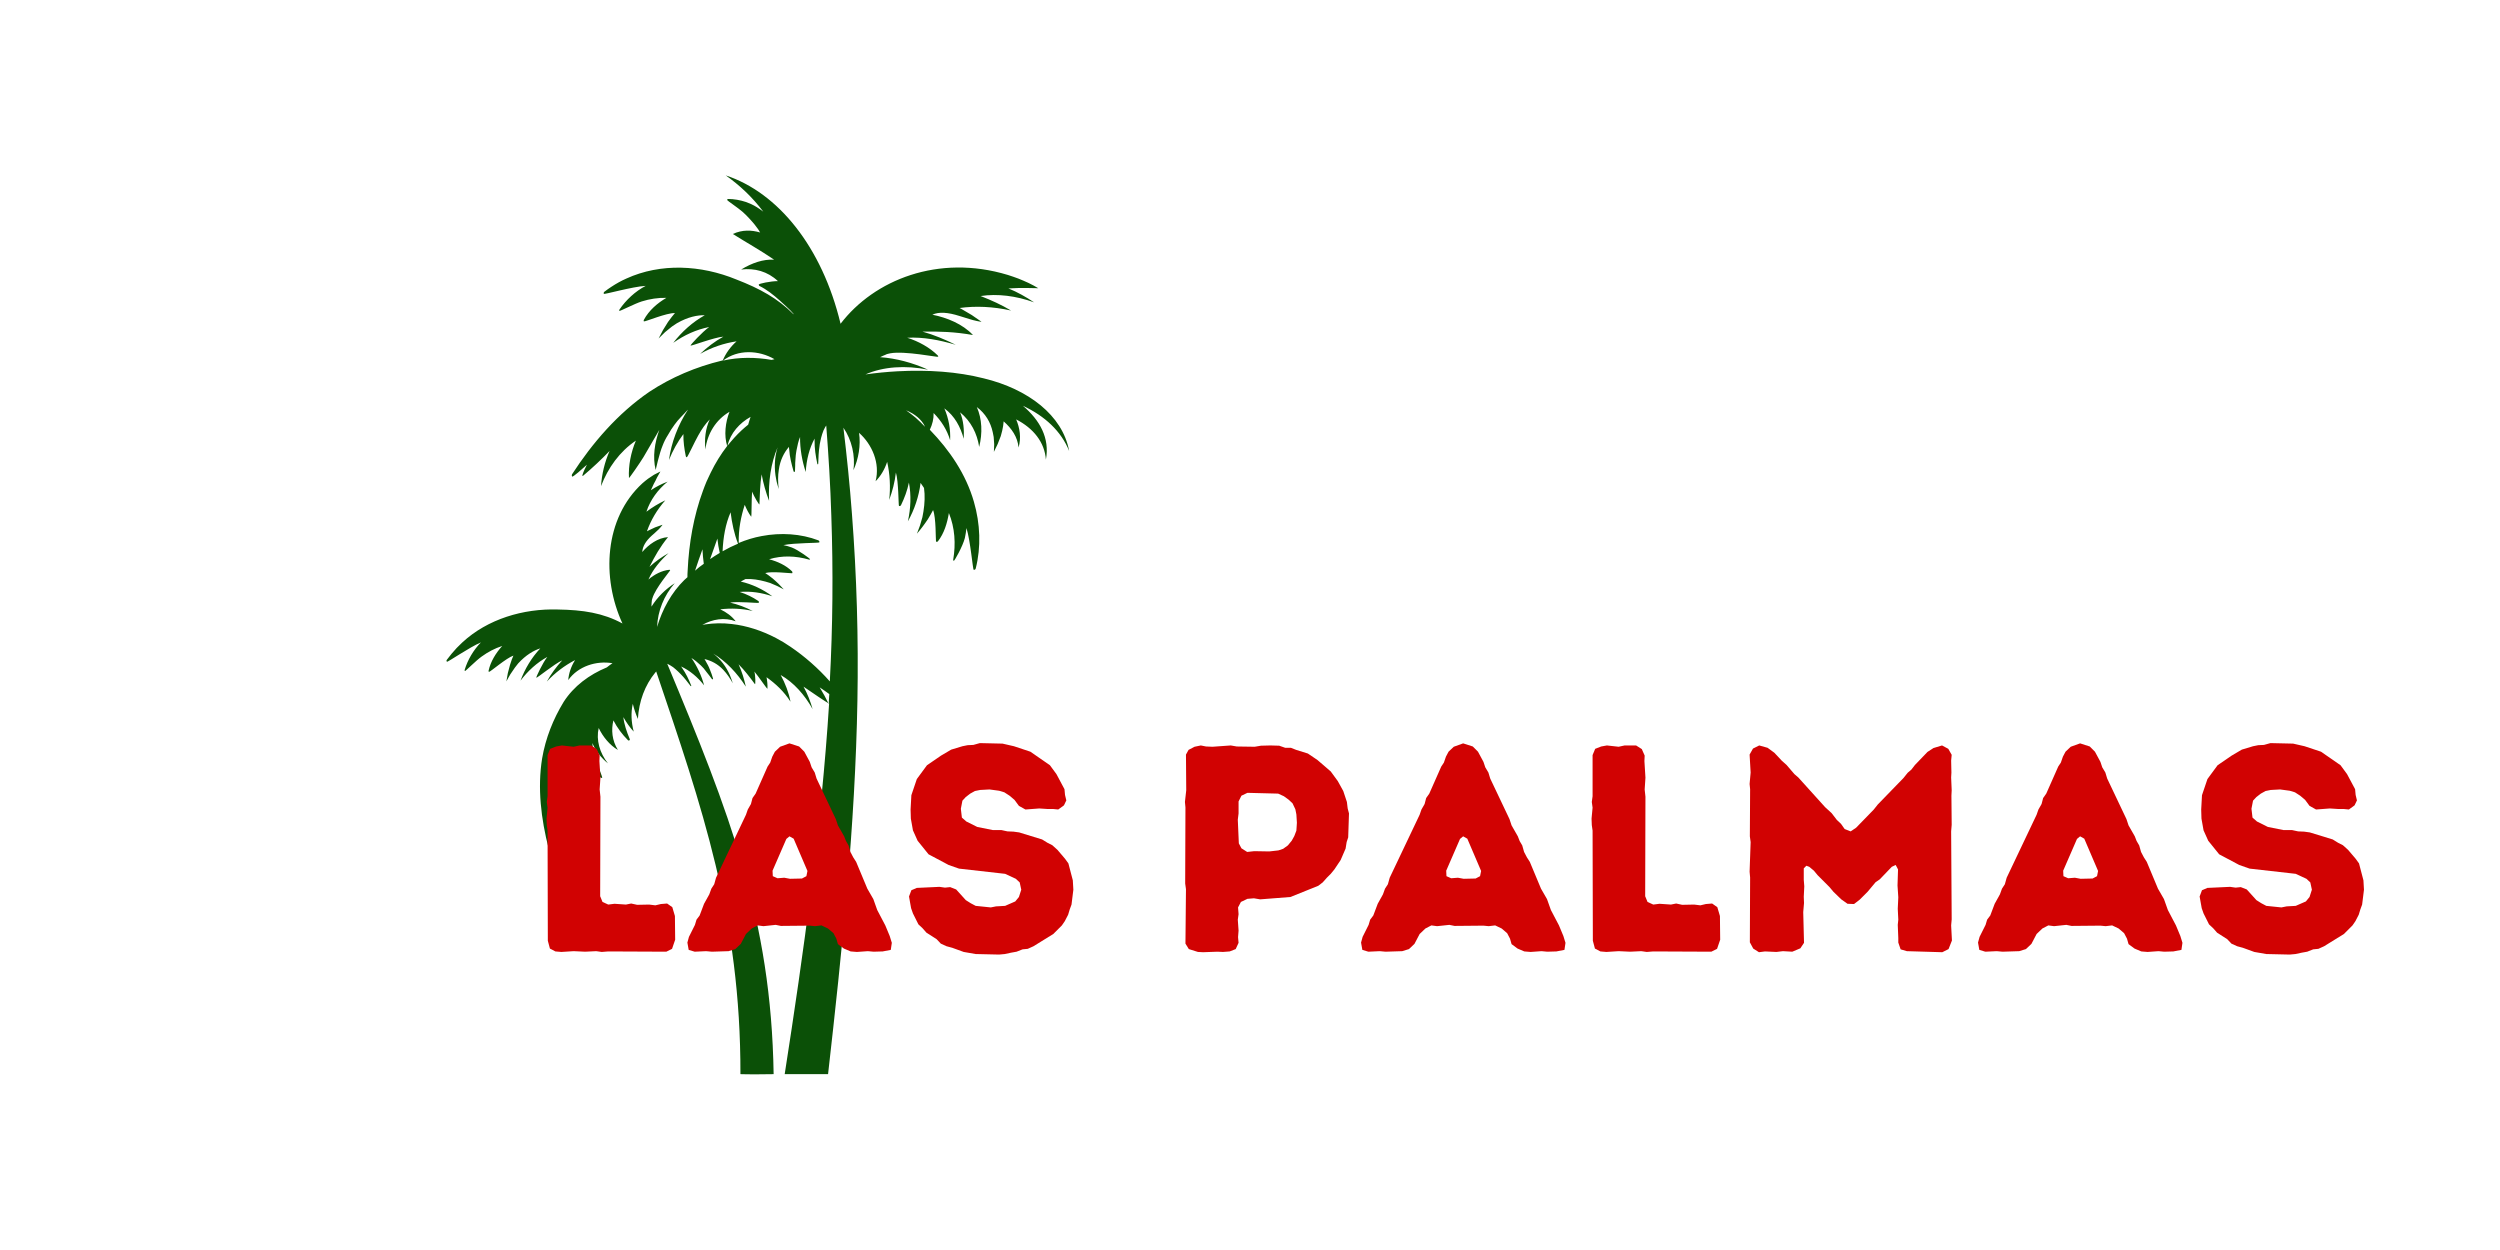 <svg xmlns="http://www.w3.org/2000/svg" xmlns:xlink="http://www.w3.org/1999/xlink" width="200" zoomAndPan="magnify" viewBox="0 0 150 75" height="100" preserveAspectRatio="xMidYMid meet" version="1.0"><defs><g/><clipPath id="2cf24b014f"><path d="M 26.777 10.461 L 64.277 10.461 L 64.277 64.461 L 26.777 64.461 Z M 26.777 10.461 " clip-rule="nonzero"/></clipPath></defs><g clip-path="url(#2cf24b014f)"><path fill="#0b5007" d="M 61.375 24.348 C 62.691 24.957 63.68 25.883 64.148 27.059 C 63.758 24.914 61.68 23.344 59.031 22.703 C 57.453 22.301 55.68 22.18 53.852 22.277 C 53.219 22.312 52.578 22.375 51.926 22.465 C 52.992 21.996 54.332 21.906 55.68 22.18 C 54.766 21.766 53.766 21.496 52.805 21.43 C 52.828 21.418 52.84 21.418 52.859 21.406 C 52.949 21.363 53.035 21.32 53.121 21.289 C 53.164 21.266 53.219 21.242 53.262 21.234 C 53.316 21.223 53.359 21.211 53.414 21.199 C 54.277 21.039 56.277 21.449 56.289 21.406 C 56.301 21.387 56.289 21.352 56.27 21.332 C 55.789 20.852 55.113 20.48 54.438 20.266 C 55.375 20.211 56.355 20.395 57.344 20.688 C 56.715 20.375 56.039 20.09 55.344 19.895 C 56.367 19.883 57.27 19.906 58.379 20.102 C 57.758 19.438 56.812 19.055 55.941 18.883 C 56.332 18.695 56.887 18.742 57.562 18.957 C 57.758 19.023 57.988 19.09 58.195 19.152 C 58.336 19.207 58.945 19.34 58.879 19.297 C 58.75 19.207 58.422 18.98 58.305 18.902 C 58.109 18.785 57.891 18.652 57.695 18.543 L 57.574 18.48 C 58.531 18.348 59.578 18.391 60.664 18.633 C 60.098 18.293 59.48 18.012 58.836 17.762 C 59.848 17.609 60.961 17.75 62.047 18.141 C 61.57 17.824 61.059 17.531 60.504 17.305 C 60.512 17.305 60.523 17.305 60.535 17.305 C 60.719 17.293 60.918 17.293 61.102 17.281 C 61.297 17.281 61.492 17.281 61.688 17.281 C 61.887 17.281 62.09 17.293 62.297 17.293 C 62.113 17.184 61.918 17.074 61.711 16.977 C 61.516 16.891 61.309 16.793 61.102 16.715 C 60.895 16.641 60.688 16.562 60.469 16.496 C 56.301 15.234 52.445 16.793 50.434 19.426 C 49.324 14.801 46.676 11.555 43.543 10.523 C 44.371 11.109 45.133 11.816 45.797 12.699 C 45.676 12.602 45.535 12.512 45.402 12.426 C 45.195 12.297 44.98 12.199 44.762 12.121 C 44.402 12.004 44.043 11.938 43.672 11.938 C 43.652 11.938 43.629 11.969 43.629 12.004 C 43.629 12.035 44.281 12.469 44.566 12.719 C 44.707 12.852 44.848 12.98 44.98 13.133 L 45.176 13.352 C 45.242 13.43 45.305 13.504 45.359 13.582 C 45.449 13.688 45.535 13.82 45.609 13.949 C 45.09 13.797 44.531 13.777 43.969 14.039 C 44.816 14.57 45.621 15.016 46.449 15.582 C 45.797 15.539 45.109 15.781 44.469 16.172 C 45.273 16.074 46.059 16.281 46.676 16.867 C 46.23 16.867 45.523 17.02 45.523 17.074 C 45.523 17.109 45.555 17.152 45.555 17.152 C 46.004 17.367 46.395 17.684 46.785 18.031 C 47.059 18.293 47.375 18.543 47.625 18.848 C 47.613 18.848 47.613 18.848 47.602 18.848 C 46.676 17.914 45.59 17.312 44.184 16.77 C 42.062 15.898 39.645 15.77 37.578 16.715 C 37.273 16.848 36.969 17.02 36.684 17.207 C 36.543 17.293 36.402 17.402 36.27 17.5 C 36.227 17.52 36.215 17.574 36.227 17.629 C 36.25 17.684 37.945 17.195 38.742 17.152 C 38.121 17.477 37.566 17.988 37.164 18.578 C 37.152 18.598 37.141 18.633 37.164 18.652 C 37.184 18.688 38.078 18.219 38.504 18.086 C 38.992 17.934 39.48 17.859 39.984 17.871 C 39.449 18.184 38.938 18.621 38.633 19.188 C 38.621 19.219 38.609 19.25 38.633 19.285 C 38.73 19.305 40.004 18.762 40.496 18.785 C 40.43 18.859 40.363 18.938 40.309 19.012 L 40.082 19.316 C 39.984 19.469 39.875 19.645 39.777 19.809 C 39.723 19.914 39.57 20.199 39.516 20.309 C 39.602 20.223 39.82 20.016 39.906 19.926 C 40.035 19.816 40.188 19.699 40.32 19.59 L 40.613 19.395 C 41.277 19.012 41.855 18.902 42.289 18.914 C 41.562 19.316 40.906 19.906 40.395 20.57 C 41.059 20.102 41.777 19.773 42.551 19.621 C 42.137 19.914 41.418 20.699 41.43 20.734 C 41.465 20.777 42.836 20.242 43.402 20.199 C 42.891 20.48 42.422 20.84 42.008 21.234 C 42.703 20.84 43.445 20.59 44.195 20.48 C 43.836 20.797 43.543 21.199 43.367 21.625 C 43.348 21.625 43.336 21.625 43.312 21.637 C 41.77 22.008 40.277 22.637 38.961 23.508 C 37.066 24.805 35.543 26.578 34.32 28.461 C 34.301 28.504 34.301 28.547 34.332 28.594 C 34.375 28.637 34.965 28.113 35.215 27.883 C 35.105 28.09 35.008 28.297 34.941 28.516 C 34.93 28.539 34.965 28.57 34.984 28.547 C 35.562 28.059 36.062 27.59 36.574 27.059 C 36.281 27.723 36.105 28.461 36.062 29.168 C 36.477 28.07 37.184 27.09 38.152 26.438 C 37.859 27.133 37.695 27.93 37.738 28.68 C 37.762 28.691 38.383 27.797 38.609 27.426 C 38.84 27.023 39.328 26.188 39.559 25.793 C 39.285 26.555 39.145 27.406 39.34 28.199 C 39.34 28.199 39.559 27.199 39.754 26.742 C 39.84 26.512 39.949 26.297 40.082 26.09 C 40.199 25.871 40.332 25.676 40.473 25.48 C 40.699 25.152 41.004 24.891 41.266 24.586 C 41.266 24.586 41.266 24.586 41.266 24.598 C 40.68 25.5 40.277 26.555 40.137 27.602 C 40.363 27.035 40.656 26.512 41.004 26.043 C 40.996 26.5 41.059 26.938 41.148 27.371 C 41.16 27.406 41.168 27.426 41.203 27.438 C 41.246 27.461 41.68 26.5 41.898 26.121 C 42.105 25.75 42.332 25.414 42.586 25.164 C 42.324 25.719 42.258 26.371 42.324 26.969 C 42.434 26.023 42.953 25.184 43.77 24.707 C 43.52 25.348 43.434 26.121 43.629 26.762 C 43.25 27.254 42.922 27.785 42.641 28.363 C 42.551 28.539 42.477 28.723 42.387 28.906 C 42.312 29.094 42.234 29.277 42.172 29.461 C 41.625 30.941 41.332 32.586 41.258 34.262 C 41.246 34.383 41.246 34.516 41.246 34.633 C 41.18 34.688 41.113 34.754 41.051 34.809 C 40.297 35.547 39.742 36.551 39.426 37.617 C 39.461 36.66 39.84 35.723 40.484 34.992 C 39.93 35.352 39.438 35.832 39.09 36.398 C 39.09 36.387 39.09 36.363 39.09 36.355 C 39.09 36.277 39.09 36.203 39.102 36.125 C 39.102 36.082 39.113 36.047 39.113 36.004 C 39.121 35.973 39.133 35.93 39.145 35.895 C 39.328 35.277 40.234 34.23 40.211 34.211 C 40.199 34.188 40.18 34.188 40.156 34.188 C 39.711 34.23 39.254 34.469 38.906 34.773 C 39.176 34.156 39.613 33.645 40.113 33.188 C 39.711 33.414 39.32 33.688 38.969 34.012 C 39.297 33.359 39.602 32.816 40.082 32.227 C 39.473 32.27 38.926 32.664 38.535 33.121 C 38.555 32.781 38.754 32.457 39.102 32.141 C 39.211 32.055 39.32 31.945 39.426 31.848 C 39.504 31.793 39.785 31.477 39.742 31.488 C 39.645 31.52 39.406 31.605 39.309 31.641 C 39.168 31.707 39.023 31.77 38.895 31.836 L 38.816 31.879 C 39.047 31.215 39.418 30.586 39.918 30.02 C 39.523 30.203 39.145 30.434 38.785 30.703 C 39.016 29.996 39.473 29.375 40.059 28.898 C 39.711 29.027 39.363 29.203 39.047 29.418 C 39.047 29.41 39.059 29.41 39.059 29.398 C 39.113 29.277 39.176 29.156 39.23 29.027 C 39.297 28.906 39.363 28.789 39.418 28.656 C 39.48 28.539 39.559 28.418 39.625 28.289 C 39.492 28.352 39.363 28.418 39.242 28.484 C 39.121 28.559 39.004 28.637 38.883 28.723 C 38.762 28.809 38.656 28.906 38.547 28.996 C 36.25 31.098 36.086 34.676 37.348 37.41 C 36.184 36.777 34.984 36.594 33.461 36.57 C 31.395 36.508 29.262 37.137 27.734 38.551 C 27.508 38.758 27.289 38.988 27.094 39.227 C 26.996 39.348 26.91 39.469 26.812 39.586 C 26.777 39.621 26.789 39.672 26.812 39.707 C 26.844 39.75 28.184 38.824 28.855 38.543 C 28.41 39 28.062 39.586 27.879 40.195 C 27.867 40.219 27.879 40.238 27.898 40.262 C 27.922 40.285 28.562 39.629 28.902 39.391 C 29.281 39.117 29.684 38.902 30.133 38.758 C 29.75 39.184 29.434 39.695 29.316 40.238 C 29.305 40.262 29.316 40.293 29.336 40.316 C 29.434 40.305 30.383 39.477 30.805 39.336 C 30.773 39.414 30.742 39.5 30.707 39.574 L 30.598 39.902 C 30.555 40.055 30.512 40.23 30.469 40.391 C 30.445 40.5 30.402 40.773 30.383 40.883 C 30.438 40.785 30.566 40.543 30.621 40.457 C 30.707 40.328 30.805 40.184 30.895 40.055 L 31.09 39.805 C 31.559 39.293 32.035 39.02 32.418 38.902 C 31.895 39.457 31.492 40.133 31.23 40.84 C 31.676 40.25 32.211 39.762 32.84 39.414 C 32.559 39.773 32.156 40.633 32.176 40.664 C 32.223 40.695 33.254 39.836 33.734 39.621 C 33.375 40.012 33.059 40.438 32.809 40.895 C 33.309 40.359 33.875 39.934 34.496 39.609 C 34.496 39.609 34.496 39.609 34.496 39.621 C 34.266 39.988 34.125 40.402 34.094 40.805 C 34.691 39.969 35.781 39.629 36.75 39.793 C 36.629 39.871 36.52 39.957 36.41 40.043 C 35.355 40.48 34.43 41.164 33.82 42.113 C 33.191 43.145 32.734 44.289 32.527 45.508 C 32.242 47.273 32.461 49.133 32.918 50.906 C 32.93 50.941 32.961 50.973 33.004 50.973 C 33.047 50.973 33.07 50.352 33.07 50.082 C 33.125 50.254 33.199 50.43 33.297 50.602 C 33.309 50.625 33.344 50.625 33.344 50.594 C 33.363 49.992 33.363 49.449 33.344 48.871 C 33.57 49.426 33.918 49.961 34.32 50.406 C 33.887 49.527 33.703 48.566 33.855 47.676 C 34.105 48.25 34.496 48.816 34.965 49.242 C 34.984 49.242 34.789 48.383 34.691 48.035 C 34.582 47.676 34.344 46.914 34.246 46.555 C 34.551 47.152 34.984 47.738 35.562 48.109 C 35.562 48.109 35.082 47.391 34.922 47.023 C 34.832 46.836 34.77 46.652 34.703 46.457 C 34.637 46.27 34.594 46.074 34.551 45.879 C 34.484 45.562 34.496 45.246 34.465 44.934 C 34.672 45.781 35.082 46.629 35.629 47.328 C 35.41 46.871 35.27 46.402 35.184 45.934 C 35.453 46.215 35.746 46.445 36.055 46.664 C 36.074 46.672 36.098 46.684 36.129 46.672 C 36.172 46.664 35.836 45.867 35.738 45.52 C 35.629 45.184 35.551 44.867 35.543 44.582 C 35.727 45.051 36.086 45.488 36.477 45.801 C 35.977 45.172 35.758 44.398 35.922 43.68 C 36.172 44.203 36.586 44.715 37.074 44.996 C 36.719 44.43 36.664 43.789 36.805 43.223 C 37.031 43.668 37.336 44.07 37.676 44.41 C 37.73 44.465 37.816 44.41 37.785 44.344 C 37.598 43.898 37.445 43.453 37.402 43.027 C 37.578 43.344 37.785 43.637 38.023 43.898 C 37.871 43.309 37.848 42.754 37.969 42.23 C 38.043 42.547 38.152 42.852 38.273 43.137 C 38.34 42.07 38.688 41.121 39.32 40.348 C 39.34 40.328 39.363 40.305 39.371 40.285 C 42.117 48.414 44.445 55.078 44.426 64.449 C 44.426 64.449 44.938 64.473 46.418 64.449 C 46.273 55.133 43.762 48.762 40.035 39.828 C 40.047 39.828 40.047 39.828 40.059 39.836 C 40.113 39.859 40.168 39.891 40.223 39.926 L 40.387 40.031 C 40.484 40.109 40.613 40.219 40.699 40.305 C 40.746 40.348 40.809 40.414 40.852 40.457 C 41.059 40.664 41.234 40.902 41.43 41.152 C 41.453 41.188 41.496 41.164 41.473 41.133 C 41.332 40.773 41.148 40.391 40.918 40.066 C 40.898 40.043 40.887 40.012 40.863 39.988 C 41.387 40.23 41.855 40.621 42.246 41.121 C 42.094 40.543 41.832 39.98 41.484 39.477 C 41.68 39.598 41.867 39.75 42.051 39.926 C 42.105 39.988 42.172 40.043 42.227 40.109 C 42.281 40.176 42.332 40.238 42.387 40.316 C 42.441 40.383 42.496 40.457 42.551 40.523 C 42.551 40.523 42.715 40.742 42.715 40.742 C 42.746 40.785 42.801 40.75 42.781 40.707 C 42.727 40.535 42.672 40.348 42.594 40.176 C 42.562 40.086 42.52 40 42.477 39.914 C 42.434 39.828 42.379 39.738 42.332 39.652 C 42.312 39.621 42.289 39.574 42.27 39.543 C 42.684 39.641 43.062 39.836 43.402 40.195 C 43.617 40.426 43.812 40.707 43.969 41 C 43.914 40.84 43.867 40.676 43.793 40.512 C 43.574 40 43.227 39.543 42.793 39.215 C 43.562 39.672 44.227 40.383 44.75 41.199 C 44.652 40.75 44.512 40.293 44.316 39.859 C 44.676 40.219 44.988 40.633 45.293 41.047 C 45.34 41.102 45.328 40.523 45.262 40.293 C 45.512 40.578 46.047 41.395 46.047 41.316 C 46.059 41.102 46.035 40.859 45.992 40.633 C 46.535 41.023 47.035 41.48 47.43 42.102 C 47.332 41.566 47.113 41 46.84 40.5 C 47.625 40.949 48.277 41.688 48.758 42.547 C 48.625 42.09 48.453 41.633 48.211 41.199 C 48.668 41.512 49.617 42.168 49.746 42.211 C 49.289 49.48 48.211 57.211 47.082 64.449 L 49.684 64.449 C 50.52 57.07 51.316 49.504 51.445 42.023 C 51.512 38.293 51.402 34.547 51.117 30.836 C 50.988 29.105 50.812 27.383 50.605 25.664 C 51.109 26.395 51.324 27.352 51.207 28.211 C 51.512 27.523 51.652 26.73 51.543 25.969 C 52.328 26.664 52.816 27.797 52.535 28.875 C 52.84 28.57 53.078 28.168 53.23 27.711 C 53.395 28.449 53.438 29.223 53.352 29.996 C 53.547 29.473 53.688 28.918 53.754 28.352 C 53.918 28.898 53.906 30.332 53.938 30.355 C 53.98 30.379 54.035 30.355 54.059 30.312 C 54.266 29.887 54.438 29.43 54.535 28.953 C 54.68 29.723 54.645 30.496 54.473 31.281 C 54.863 30.586 55.137 29.777 55.234 28.973 C 55.301 29.082 55.375 29.18 55.441 29.277 C 55.504 29.734 55.484 30.203 55.406 30.691 L 55.344 31.031 C 55.301 31.195 55.246 31.367 55.199 31.531 C 55.156 31.641 55.059 31.914 55.016 32.02 C 55.094 31.934 55.289 31.695 55.352 31.605 C 55.453 31.465 55.57 31.312 55.668 31.16 L 55.855 30.844 C 55.898 30.77 55.941 30.684 55.984 30.605 C 56.168 31.051 56.137 32.379 56.16 32.488 C 56.191 32.523 56.246 32.512 56.277 32.477 C 56.648 32 56.832 31.391 56.934 30.781 C 57.293 31.672 57.355 32.629 57.191 33.59 C 57.191 33.609 57.203 33.645 57.227 33.652 C 57.258 33.676 57.77 32.773 57.891 32.281 C 57.934 32.086 57.965 31.891 57.988 31.684 C 58.227 32.445 58.367 34.176 58.422 34.188 C 58.477 34.199 58.531 34.164 58.543 34.109 C 58.871 32.828 58.816 31.422 58.434 30.105 C 57.957 28.449 56.977 27.012 55.789 25.785 C 55.941 25.469 56.027 25.129 56.016 24.793 C 56.016 24.793 56.016 24.781 56.016 24.781 C 56.477 25.25 56.824 25.793 57.008 26.414 C 57.039 25.75 56.922 25.109 56.66 24.5 C 57.293 24.969 57.629 25.621 57.824 26.328 C 57.855 25.785 57.812 25.238 57.605 24.738 C 58.262 25.281 58.629 26.012 58.75 26.816 C 58.957 25.992 58.926 25.141 58.609 24.422 C 59.129 24.816 59.438 25.336 59.566 25.938 L 59.621 26.219 C 59.633 26.359 59.641 26.512 59.652 26.656 C 59.652 26.754 59.633 27.012 59.633 27.113 C 59.688 27.012 59.805 26.742 59.859 26.645 C 59.914 26.492 59.992 26.316 60.047 26.164 L 60.133 25.84 C 60.176 25.652 60.207 25.469 60.219 25.281 C 60.699 25.707 61.059 26.219 61.113 26.852 C 61.285 26.262 61.188 25.676 60.969 25.164 C 62.004 25.695 62.68 26.535 62.754 27.578 C 62.996 26.285 62.387 25.207 61.375 24.348 Z M 49.137 25.012 Z M 43.379 21.637 C 44.281 20.949 45.523 21.004 46.469 21.551 C 46.418 21.559 46.363 21.582 46.297 21.594 C 45.34 21.43 44.348 21.418 43.379 21.637 Z M 45.035 25.012 C 44.98 25.164 44.938 25.316 44.891 25.48 C 44.762 25.586 44.629 25.695 44.5 25.816 C 44.195 26.098 43.914 26.414 43.641 26.754 C 43.836 25.969 44.379 25.379 45.035 25.012 Z M 43.836 30.738 C 43.914 31.379 44.055 32.043 44.281 32.621 C 43.969 32.75 43.66 32.902 43.355 33.078 C 43.391 32.238 43.531 31.434 43.836 30.738 Z M 43.043 32.316 C 43.074 32.598 43.117 32.891 43.184 33.176 C 42.988 33.293 42.793 33.414 42.605 33.547 C 42.758 33.121 42.934 32.629 43.043 32.316 Z M 41.703 34.242 C 41.844 33.805 41.996 33.383 42.148 32.957 C 42.16 33.25 42.191 33.547 42.227 33.828 C 42.039 33.957 41.867 34.09 41.703 34.242 Z M 49.734 42.023 C 49.734 42.102 49.727 42.176 49.727 42.242 C 49.562 41.895 49.379 41.566 49.18 41.242 C 49.379 41.371 49.574 41.512 49.758 41.645 C 49.746 41.773 49.746 41.895 49.734 42.023 Z M 49.789 40.883 C 49.082 40.086 48.289 39.391 47.438 38.812 C 47.297 38.715 47.145 38.629 47.004 38.531 C 46.852 38.445 46.699 38.355 46.559 38.281 C 45.707 37.836 44.793 37.539 43.902 37.441 C 43.355 37.375 42.824 37.387 42.301 37.465 C 42.246 37.477 42.191 37.484 42.137 37.496 C 42.738 37.148 43.477 37.027 44.141 37.277 C 43.914 36.973 43.586 36.734 43.215 36.559 C 43.859 36.484 44.512 36.508 45.164 36.66 C 44.738 36.441 44.281 36.266 43.805 36.156 C 44.281 36.07 45.492 36.203 45.523 36.168 C 45.547 36.137 45.535 36.082 45.5 36.059 C 45.164 35.832 44.785 35.645 44.379 35.516 C 45.043 35.461 45.699 35.559 46.34 35.777 C 45.785 35.363 45.121 35.047 44.445 34.895 C 44.543 34.852 44.629 34.785 44.73 34.742 C 45.121 34.723 45.523 34.785 45.926 34.895 L 46.211 34.98 C 46.34 35.035 46.492 35.102 46.621 35.156 C 46.711 35.199 46.938 35.32 47.027 35.363 C 46.949 35.285 46.773 35.09 46.711 35.027 C 46.602 34.926 46.48 34.809 46.363 34.711 L 46.109 34.516 C 46.047 34.469 45.98 34.426 45.914 34.383 C 46.309 34.262 47.43 34.406 47.527 34.395 C 47.559 34.363 47.547 34.316 47.527 34.285 C 47.156 33.914 46.645 33.688 46.145 33.555 C 46.93 33.316 47.746 33.348 48.551 33.578 C 48.57 33.578 48.594 33.578 48.605 33.555 C 48.625 33.535 47.906 33 47.504 32.848 C 47.34 32.793 47.18 32.738 47.004 32.707 C 47.668 32.566 49.148 32.586 49.16 32.543 C 49.18 32.5 49.148 32.445 49.105 32.422 C 48.051 32.02 46.852 31.945 45.699 32.164 C 45.23 32.25 44.773 32.391 44.324 32.578 C 44.305 31.75 44.457 30.996 44.684 30.289 C 44.793 30.551 44.914 30.789 45.066 30.996 C 45.109 31.074 45.078 29.941 45.133 29.496 C 45.219 29.77 45.566 30.332 45.566 30.258 C 45.59 29.66 45.602 29.039 45.699 28.461 C 45.797 29.004 45.957 29.562 46.145 30.051 C 46.09 28.906 46.254 27.785 46.656 26.84 C 46.469 27.438 46.438 28.113 46.57 28.754 C 46.602 28.953 46.668 29.148 46.723 29.344 C 46.676 28.941 46.668 28.547 46.73 28.18 C 46.809 27.613 47.035 27.164 47.34 26.809 C 47.34 26.859 47.34 26.906 47.352 26.961 C 47.363 27.078 47.375 27.188 47.387 27.297 C 47.406 27.406 47.43 27.523 47.449 27.633 C 47.492 27.852 47.559 28.07 47.613 28.277 C 47.625 28.332 47.699 28.332 47.699 28.266 C 47.699 28.254 47.711 27.949 47.711 27.938 C 47.711 27.828 47.711 27.73 47.723 27.625 C 47.734 27.523 47.734 27.418 47.746 27.316 C 47.754 27.219 47.777 27.121 47.789 27.023 C 47.844 26.73 47.906 26.457 48.004 26.219 C 47.996 26.938 48.125 27.656 48.344 28.32 C 48.387 27.578 48.562 26.895 48.875 26.316 C 48.875 26.348 48.875 26.395 48.875 26.426 C 48.867 26.895 48.941 27.371 49.039 27.828 C 49.051 27.875 49.094 27.875 49.094 27.82 C 49.105 27.461 49.117 27.102 49.172 26.762 C 49.18 26.688 49.191 26.59 49.215 26.512 C 49.234 26.371 49.289 26.188 49.332 26.043 L 49.41 25.828 C 49.441 25.762 49.477 25.695 49.508 25.633 C 49.531 25.598 49.551 25.566 49.574 25.531 C 49.715 27.328 49.824 29.137 49.879 30.934 C 49.996 34.273 49.965 37.582 49.789 40.883 Z M 54.93 25.055 C 54.754 24.902 54.559 24.762 54.363 24.617 C 54.895 24.836 55.309 25.176 55.504 25.609 C 55.32 25.414 55.125 25.227 54.93 25.055 Z M 54.93 25.055 " fill-opacity="1" fill-rule="nonzero"/></g><g fill="#d10202" fill-opacity="1"><g transform="translate(31.526, 57.086)"><g><path d="M 1.344 -0.641 L 1.469 -0.172 L 1.797 0 L 2.156 0.031 L 2.891 -0.016 L 3.578 0.016 L 4.25 -0.016 L 4.578 0.031 L 4.969 0 L 8.453 0.016 L 8.797 -0.156 L 8.984 -0.703 L 8.969 -2.125 L 8.812 -2.656 L 8.5 -2.875 L 8.125 -2.844 L 7.797 -2.766 L 7.422 -2.812 L 6.703 -2.797 L 6.344 -2.875 L 6.031 -2.812 L 5.344 -2.859 L 4.969 -2.812 L 4.625 -2.969 L 4.484 -3.312 L 4.5 -9.281 L 4.453 -9.719 L 4.5 -10.422 L 4.438 -11.422 L 4.453 -11.75 L 4.281 -12.141 L 3.938 -12.359 L 3.25 -12.359 L 2.891 -12.281 L 2.188 -12.359 L 1.844 -12.297 L 1.484 -12.156 L 1.328 -11.781 L 1.328 -9.312 L 1.281 -8.969 L 1.328 -8.625 L 1.266 -7.969 L 1.281 -7.578 L 1.328 -7.25 Z M 1.344 -0.641 "/></g></g></g><g fill="#d10202" fill-opacity="1"><g transform="translate(41.009, 57.086)"><g><path d="M 10.406 0.031 L 11.062 -0.016 L 11.406 0.016 L 11.953 0 L 12.438 -0.094 L 12.5 -0.516 L 12.375 -0.922 L 12.109 -1.562 L 11.625 -2.484 L 11.391 -3.141 L 11.031 -3.766 L 10.359 -5.375 L 10.188 -5.641 L 10.016 -5.969 L 9.906 -6.359 L 9.75 -6.625 L 9.641 -6.906 L 9.266 -7.562 L 9.141 -7.938 L 7.984 -10.375 L 7.875 -10.734 L 7.688 -11.047 L 7.578 -11.375 L 7.25 -11.984 L 6.938 -12.297 L 6.359 -12.484 L 5.797 -12.281 L 5.484 -11.984 L 5.328 -11.688 L 5.203 -11.328 L 5.047 -11.094 L 4.328 -9.469 L 4.141 -9.203 L 4.047 -8.844 L 3.859 -8.516 L 3.75 -8.203 L 1.953 -4.422 L 1.844 -4.031 L 1.672 -3.766 L 1.547 -3.422 L 1.234 -2.859 L 0.969 -2.156 L 0.781 -1.906 L 0.688 -1.594 L 0.328 -0.875 L 0.234 -0.531 L 0.312 -0.094 L 0.672 0.016 L 1.359 -0.016 L 1.703 0.016 L 2.703 -0.016 L 3.109 -0.141 L 3.438 -0.453 L 3.75 -1.047 L 4.094 -1.375 L 4.453 -1.562 L 4.797 -1.516 L 5.531 -1.594 L 5.844 -1.531 L 7.578 -1.547 L 7.891 -1.516 L 8.281 -1.562 L 8.672 -1.375 L 9 -1.094 L 9.172 -0.766 L 9.266 -0.438 L 9.625 -0.172 L 10.031 0 Z M 6.391 -4.359 L 6.047 -4.422 L 5.641 -4.391 L 5.359 -4.516 L 5.344 -4.844 L 6.172 -6.75 L 6.359 -6.906 L 6.609 -6.766 L 7.438 -4.828 L 7.375 -4.516 L 7.109 -4.375 Z M 6.391 -4.359 "/></g></g></g><g fill="#d10202" fill-opacity="1"><g transform="translate(53.807, 57.086)"><g><path d="M 4.734 0.156 L 6.141 0.188 L 6.484 0.156 L 6.844 0.078 L 7.188 0.016 L 7.547 -0.125 L 7.859 -0.156 L 8.203 -0.312 L 9.391 -1.047 L 9.906 -1.562 L 10.078 -1.812 L 10.281 -2.203 L 10.375 -2.516 L 10.484 -2.812 L 10.594 -3.703 L 10.562 -4.266 L 10.297 -5.281 L 10.094 -5.562 L 9.641 -6.094 L 9.328 -6.375 L 9.047 -6.516 L 8.719 -6.719 L 7.344 -7.141 L 7 -7.188 L 6.641 -7.203 L 6.281 -7.281 L 5.766 -7.281 L 4.828 -7.469 L 4.172 -7.797 L 3.906 -8.031 L 3.844 -8.562 L 3.938 -9.047 L 4.141 -9.266 L 4.406 -9.469 L 4.688 -9.625 L 5 -9.688 L 5.562 -9.719 L 6.141 -9.641 L 6.453 -9.547 L 6.766 -9.344 L 7.062 -9.094 L 7.328 -8.734 L 7.719 -8.516 L 8.547 -8.578 L 9.031 -8.547 L 9.375 -8.547 L 9.688 -8.516 L 10.031 -8.766 L 10.172 -9.062 L 10.094 -9.391 L 10.062 -9.734 L 9.578 -10.641 L 9.188 -11.172 L 8.016 -11.984 L 7.031 -12.312 L 6.344 -12.469 L 4.984 -12.5 L 4.594 -12.391 L 4.25 -12.375 L 3.938 -12.312 L 3.266 -12.109 L 2.656 -11.75 L 1.812 -11.172 L 1.203 -10.344 L 0.875 -9.375 L 0.828 -8.516 L 0.844 -7.969 L 0.969 -7.266 L 1.25 -6.641 L 1.906 -5.828 L 3.109 -5.188 L 3.734 -4.969 L 6.5 -4.656 L 7.141 -4.359 L 7.375 -4.141 L 7.469 -3.703 L 7.328 -3.266 L 7.109 -3 L 6.5 -2.734 L 5.953 -2.703 L 5.641 -2.641 L 4.734 -2.734 L 4.438 -2.891 L 4.141 -3.078 L 3.562 -3.719 L 3.203 -3.859 L 2.891 -3.828 L 2.562 -3.875 L 1.203 -3.812 L 0.875 -3.672 L 0.734 -3.297 L 0.797 -2.938 L 0.859 -2.594 L 0.969 -2.281 L 1.297 -1.625 L 1.547 -1.391 L 1.781 -1.125 L 2.391 -0.734 L 2.641 -0.469 L 2.984 -0.312 L 3.328 -0.219 L 4.016 0.031 Z M 4.734 0.156 "/></g></g></g><g fill="#d10202" fill-opacity="1"><g transform="translate(65.053, 57.086)"><g/></g></g><g fill="#d10202" fill-opacity="1"><g transform="translate(69.83, 57.086)"><g><path d="M 2.359 0.047 L 3.219 0.016 L 3.547 0.031 L 3.953 0 L 4.312 -0.141 L 4.484 -0.516 L 4.453 -0.859 L 4.484 -1.25 L 4.438 -1.906 L 4.484 -2.234 L 4.453 -2.641 L 4.625 -2.969 L 5.016 -3.156 L 5.406 -3.188 L 5.781 -3.125 L 7.594 -3.266 L 9.266 -3.938 L 9.531 -4.141 L 9.781 -4.422 L 10.016 -4.656 L 10.234 -4.922 L 10.609 -5.484 L 10.906 -6.172 L 10.969 -6.562 L 11.062 -6.844 L 11.109 -8.281 L 11.031 -8.578 L 10.984 -8.969 L 10.766 -9.625 L 10.438 -10.219 L 10.016 -10.797 L 9.219 -11.484 L 8.641 -11.875 L 7.938 -12.094 L 7.625 -12.219 L 7.281 -12.219 L 6.922 -12.344 L 6.391 -12.359 L 5.828 -12.344 L 5.453 -12.281 L 4.375 -12.297 L 4.016 -12.359 L 2.922 -12.281 L 2.531 -12.297 L 2.219 -12.359 L 1.844 -12.281 L 1.484 -12.094 L 1.328 -11.812 L 1.344 -9.672 L 1.266 -8.969 L 1.297 -8.641 L 1.281 -4.078 L 1.328 -3.734 L 1.297 -0.469 L 1.5 -0.141 L 2.047 0.031 Z M 5 -5.969 L 4.656 -6.188 L 4.5 -6.484 L 4.438 -7.906 L 4.484 -8.281 L 4.484 -9 L 4.656 -9.344 L 5.016 -9.516 L 6.859 -9.469 L 7.203 -9.312 L 7.484 -9.109 L 7.719 -8.891 L 7.891 -8.531 L 7.953 -8.219 L 7.984 -7.719 L 7.953 -7.25 L 7.828 -6.922 L 7.672 -6.641 L 7.438 -6.359 L 7.156 -6.156 L 6.875 -6.062 L 6.328 -6 L 5.422 -6.016 Z M 5 -5.969 "/></g></g></g><g fill="#d10202" fill-opacity="1"><g transform="translate(81.429, 57.086)"><g><path d="M 10.406 0.031 L 11.062 -0.016 L 11.406 0.016 L 11.953 0 L 12.438 -0.094 L 12.5 -0.516 L 12.375 -0.922 L 12.109 -1.562 L 11.625 -2.484 L 11.391 -3.141 L 11.031 -3.766 L 10.359 -5.375 L 10.188 -5.641 L 10.016 -5.969 L 9.906 -6.359 L 9.75 -6.625 L 9.641 -6.906 L 9.266 -7.562 L 9.141 -7.938 L 7.984 -10.375 L 7.875 -10.734 L 7.688 -11.047 L 7.578 -11.375 L 7.25 -11.984 L 6.938 -12.297 L 6.359 -12.484 L 5.797 -12.281 L 5.484 -11.984 L 5.328 -11.688 L 5.203 -11.328 L 5.047 -11.094 L 4.328 -9.469 L 4.141 -9.203 L 4.047 -8.844 L 3.859 -8.516 L 3.75 -8.203 L 1.953 -4.422 L 1.844 -4.031 L 1.672 -3.766 L 1.547 -3.422 L 1.234 -2.859 L 0.969 -2.156 L 0.781 -1.906 L 0.688 -1.594 L 0.328 -0.875 L 0.234 -0.531 L 0.312 -0.094 L 0.672 0.016 L 1.359 -0.016 L 1.703 0.016 L 2.703 -0.016 L 3.109 -0.141 L 3.438 -0.453 L 3.75 -1.047 L 4.094 -1.375 L 4.453 -1.562 L 4.797 -1.516 L 5.531 -1.594 L 5.844 -1.531 L 7.578 -1.547 L 7.891 -1.516 L 8.281 -1.562 L 8.672 -1.375 L 9 -1.094 L 9.172 -0.766 L 9.266 -0.438 L 9.625 -0.172 L 10.031 0 Z M 6.391 -4.359 L 6.047 -4.422 L 5.641 -4.391 L 5.359 -4.516 L 5.344 -4.844 L 6.172 -6.75 L 6.359 -6.906 L 6.609 -6.766 L 7.438 -4.828 L 7.375 -4.516 L 7.109 -4.375 Z M 6.391 -4.359 "/></g></g></g><g fill="#d10202" fill-opacity="1"><g transform="translate(94.227, 57.086)"><g><path d="M 1.344 -0.641 L 1.469 -0.172 L 1.797 0 L 2.156 0.031 L 2.891 -0.016 L 3.578 0.016 L 4.25 -0.016 L 4.578 0.031 L 4.969 0 L 8.453 0.016 L 8.797 -0.156 L 8.984 -0.703 L 8.969 -2.125 L 8.812 -2.656 L 8.5 -2.875 L 8.125 -2.844 L 7.797 -2.766 L 7.422 -2.812 L 6.703 -2.797 L 6.344 -2.875 L 6.031 -2.812 L 5.344 -2.859 L 4.969 -2.812 L 4.625 -2.969 L 4.484 -3.312 L 4.5 -9.281 L 4.453 -9.719 L 4.5 -10.422 L 4.438 -11.422 L 4.453 -11.75 L 4.281 -12.141 L 3.938 -12.359 L 3.25 -12.359 L 2.891 -12.281 L 2.188 -12.359 L 1.844 -12.297 L 1.484 -12.156 L 1.328 -11.781 L 1.328 -9.312 L 1.281 -8.969 L 1.328 -8.625 L 1.266 -7.969 L 1.281 -7.578 L 1.328 -7.25 Z M 1.344 -0.641 "/></g></g></g><g fill="#d10202" fill-opacity="1"><g transform="translate(103.71, 57.086)"><g><path d="M 1.828 0.047 L 2.188 0 L 2.875 0.031 L 3.266 -0.016 L 3.828 0.016 L 4.312 -0.188 L 4.531 -0.516 L 4.484 -2.359 L 4.531 -2.906 L 4.516 -3.281 L 4.547 -3.906 L 4.516 -4.297 L 4.516 -4.984 L 4.672 -5.141 L 4.844 -5.078 L 5.125 -4.844 L 5.344 -4.578 L 6.062 -3.859 L 6.297 -3.578 L 6.766 -3.125 L 7.141 -2.859 L 7.531 -2.844 L 7.875 -3.109 L 8.344 -3.578 L 8.828 -4.156 L 9.078 -4.328 L 9.797 -5.078 L 10.031 -5.188 L 10.172 -4.922 L 10.141 -3.953 L 10.188 -3.25 L 10.156 -2.562 L 10.188 -1.906 L 10.156 -1.594 L 10.188 -0.797 L 10.188 -0.531 L 10.328 -0.125 L 10.703 -0.016 L 12.828 0.047 L 13.203 -0.141 L 13.406 -0.656 L 13.359 -1.562 L 13.391 -1.922 L 13.359 -7.203 L 13.391 -7.594 L 13.375 -9.344 L 13.391 -9.672 L 13.359 -10.438 L 13.375 -10.734 L 13.359 -11.453 L 13.391 -11.797 L 13.188 -12.156 L 12.812 -12.359 L 12.297 -12.203 L 11.938 -11.969 L 11.188 -11.188 L 10.969 -10.906 L 10.75 -10.719 L 10.5 -10.406 L 8.953 -8.812 L 8.719 -8.516 L 7.656 -7.422 L 7.328 -7.203 L 6.969 -7.344 L 6.75 -7.656 L 6.5 -7.891 L 6.188 -8.297 L 5.797 -8.656 L 4.188 -10.438 L 3.953 -10.641 L 3.484 -11.188 L 3.203 -11.438 L 2.75 -11.922 L 2.344 -12.219 L 1.844 -12.359 L 1.469 -12.172 L 1.266 -11.812 L 1.328 -10.734 L 1.266 -10.047 L 1.297 -9.734 L 1.281 -6.906 L 1.328 -6.562 L 1.266 -4.781 L 1.297 -4.438 L 1.281 -0.547 L 1.484 -0.172 Z M 1.828 0.047 "/></g></g></g><g fill="#d10202" fill-opacity="1"><g transform="translate(118.447, 57.086)"><g><path d="M 10.406 0.031 L 11.062 -0.016 L 11.406 0.016 L 11.953 0 L 12.438 -0.094 L 12.5 -0.516 L 12.375 -0.922 L 12.109 -1.562 L 11.625 -2.484 L 11.391 -3.141 L 11.031 -3.766 L 10.359 -5.375 L 10.188 -5.641 L 10.016 -5.969 L 9.906 -6.359 L 9.75 -6.625 L 9.641 -6.906 L 9.266 -7.562 L 9.141 -7.938 L 7.984 -10.375 L 7.875 -10.734 L 7.688 -11.047 L 7.578 -11.375 L 7.25 -11.984 L 6.938 -12.297 L 6.359 -12.484 L 5.797 -12.281 L 5.484 -11.984 L 5.328 -11.688 L 5.203 -11.328 L 5.047 -11.094 L 4.328 -9.469 L 4.141 -9.203 L 4.047 -8.844 L 3.859 -8.516 L 3.75 -8.203 L 1.953 -4.422 L 1.844 -4.031 L 1.672 -3.766 L 1.547 -3.422 L 1.234 -2.859 L 0.969 -2.156 L 0.781 -1.906 L 0.688 -1.594 L 0.328 -0.875 L 0.234 -0.531 L 0.312 -0.094 L 0.672 0.016 L 1.359 -0.016 L 1.703 0.016 L 2.703 -0.016 L 3.109 -0.141 L 3.438 -0.453 L 3.75 -1.047 L 4.094 -1.375 L 4.453 -1.562 L 4.797 -1.516 L 5.531 -1.594 L 5.844 -1.531 L 7.578 -1.547 L 7.891 -1.516 L 8.281 -1.562 L 8.672 -1.375 L 9 -1.094 L 9.172 -0.766 L 9.266 -0.438 L 9.625 -0.172 L 10.031 0 Z M 6.391 -4.359 L 6.047 -4.422 L 5.641 -4.391 L 5.359 -4.516 L 5.344 -4.844 L 6.172 -6.75 L 6.359 -6.906 L 6.609 -6.766 L 7.438 -4.828 L 7.375 -4.516 L 7.109 -4.375 Z M 6.391 -4.359 "/></g></g></g><g fill="#d10202" fill-opacity="1"><g transform="translate(131.244, 57.086)"><g><path d="M 4.734 0.156 L 6.141 0.188 L 6.484 0.156 L 6.844 0.078 L 7.188 0.016 L 7.547 -0.125 L 7.859 -0.156 L 8.203 -0.312 L 9.391 -1.047 L 9.906 -1.562 L 10.078 -1.812 L 10.281 -2.203 L 10.375 -2.516 L 10.484 -2.812 L 10.594 -3.703 L 10.562 -4.266 L 10.297 -5.281 L 10.094 -5.562 L 9.641 -6.094 L 9.328 -6.375 L 9.047 -6.516 L 8.719 -6.719 L 7.344 -7.141 L 7 -7.188 L 6.641 -7.203 L 6.281 -7.281 L 5.766 -7.281 L 4.828 -7.469 L 4.172 -7.797 L 3.906 -8.031 L 3.844 -8.562 L 3.938 -9.047 L 4.141 -9.266 L 4.406 -9.469 L 4.688 -9.625 L 5 -9.688 L 5.562 -9.719 L 6.141 -9.641 L 6.453 -9.547 L 6.766 -9.344 L 7.062 -9.094 L 7.328 -8.734 L 7.719 -8.516 L 8.547 -8.578 L 9.031 -8.547 L 9.375 -8.547 L 9.688 -8.516 L 10.031 -8.766 L 10.172 -9.062 L 10.094 -9.391 L 10.062 -9.734 L 9.578 -10.641 L 9.188 -11.172 L 8.016 -11.984 L 7.031 -12.312 L 6.344 -12.469 L 4.984 -12.5 L 4.594 -12.391 L 4.25 -12.375 L 3.938 -12.312 L 3.266 -12.109 L 2.656 -11.75 L 1.812 -11.172 L 1.203 -10.344 L 0.875 -9.375 L 0.828 -8.516 L 0.844 -7.969 L 0.969 -7.266 L 1.25 -6.641 L 1.906 -5.828 L 3.109 -5.188 L 3.734 -4.969 L 6.5 -4.656 L 7.141 -4.359 L 7.375 -4.141 L 7.469 -3.703 L 7.328 -3.266 L 7.109 -3 L 6.5 -2.734 L 5.953 -2.703 L 5.641 -2.641 L 4.734 -2.734 L 4.438 -2.891 L 4.141 -3.078 L 3.562 -3.719 L 3.203 -3.859 L 2.891 -3.828 L 2.562 -3.875 L 1.203 -3.812 L 0.875 -3.672 L 0.734 -3.297 L 0.797 -2.938 L 0.859 -2.594 L 0.969 -2.281 L 1.297 -1.625 L 1.547 -1.391 L 1.781 -1.125 L 2.391 -0.734 L 2.641 -0.469 L 2.984 -0.312 L 3.328 -0.219 L 4.016 0.031 Z M 4.734 0.156 "/></g></g></g></svg>